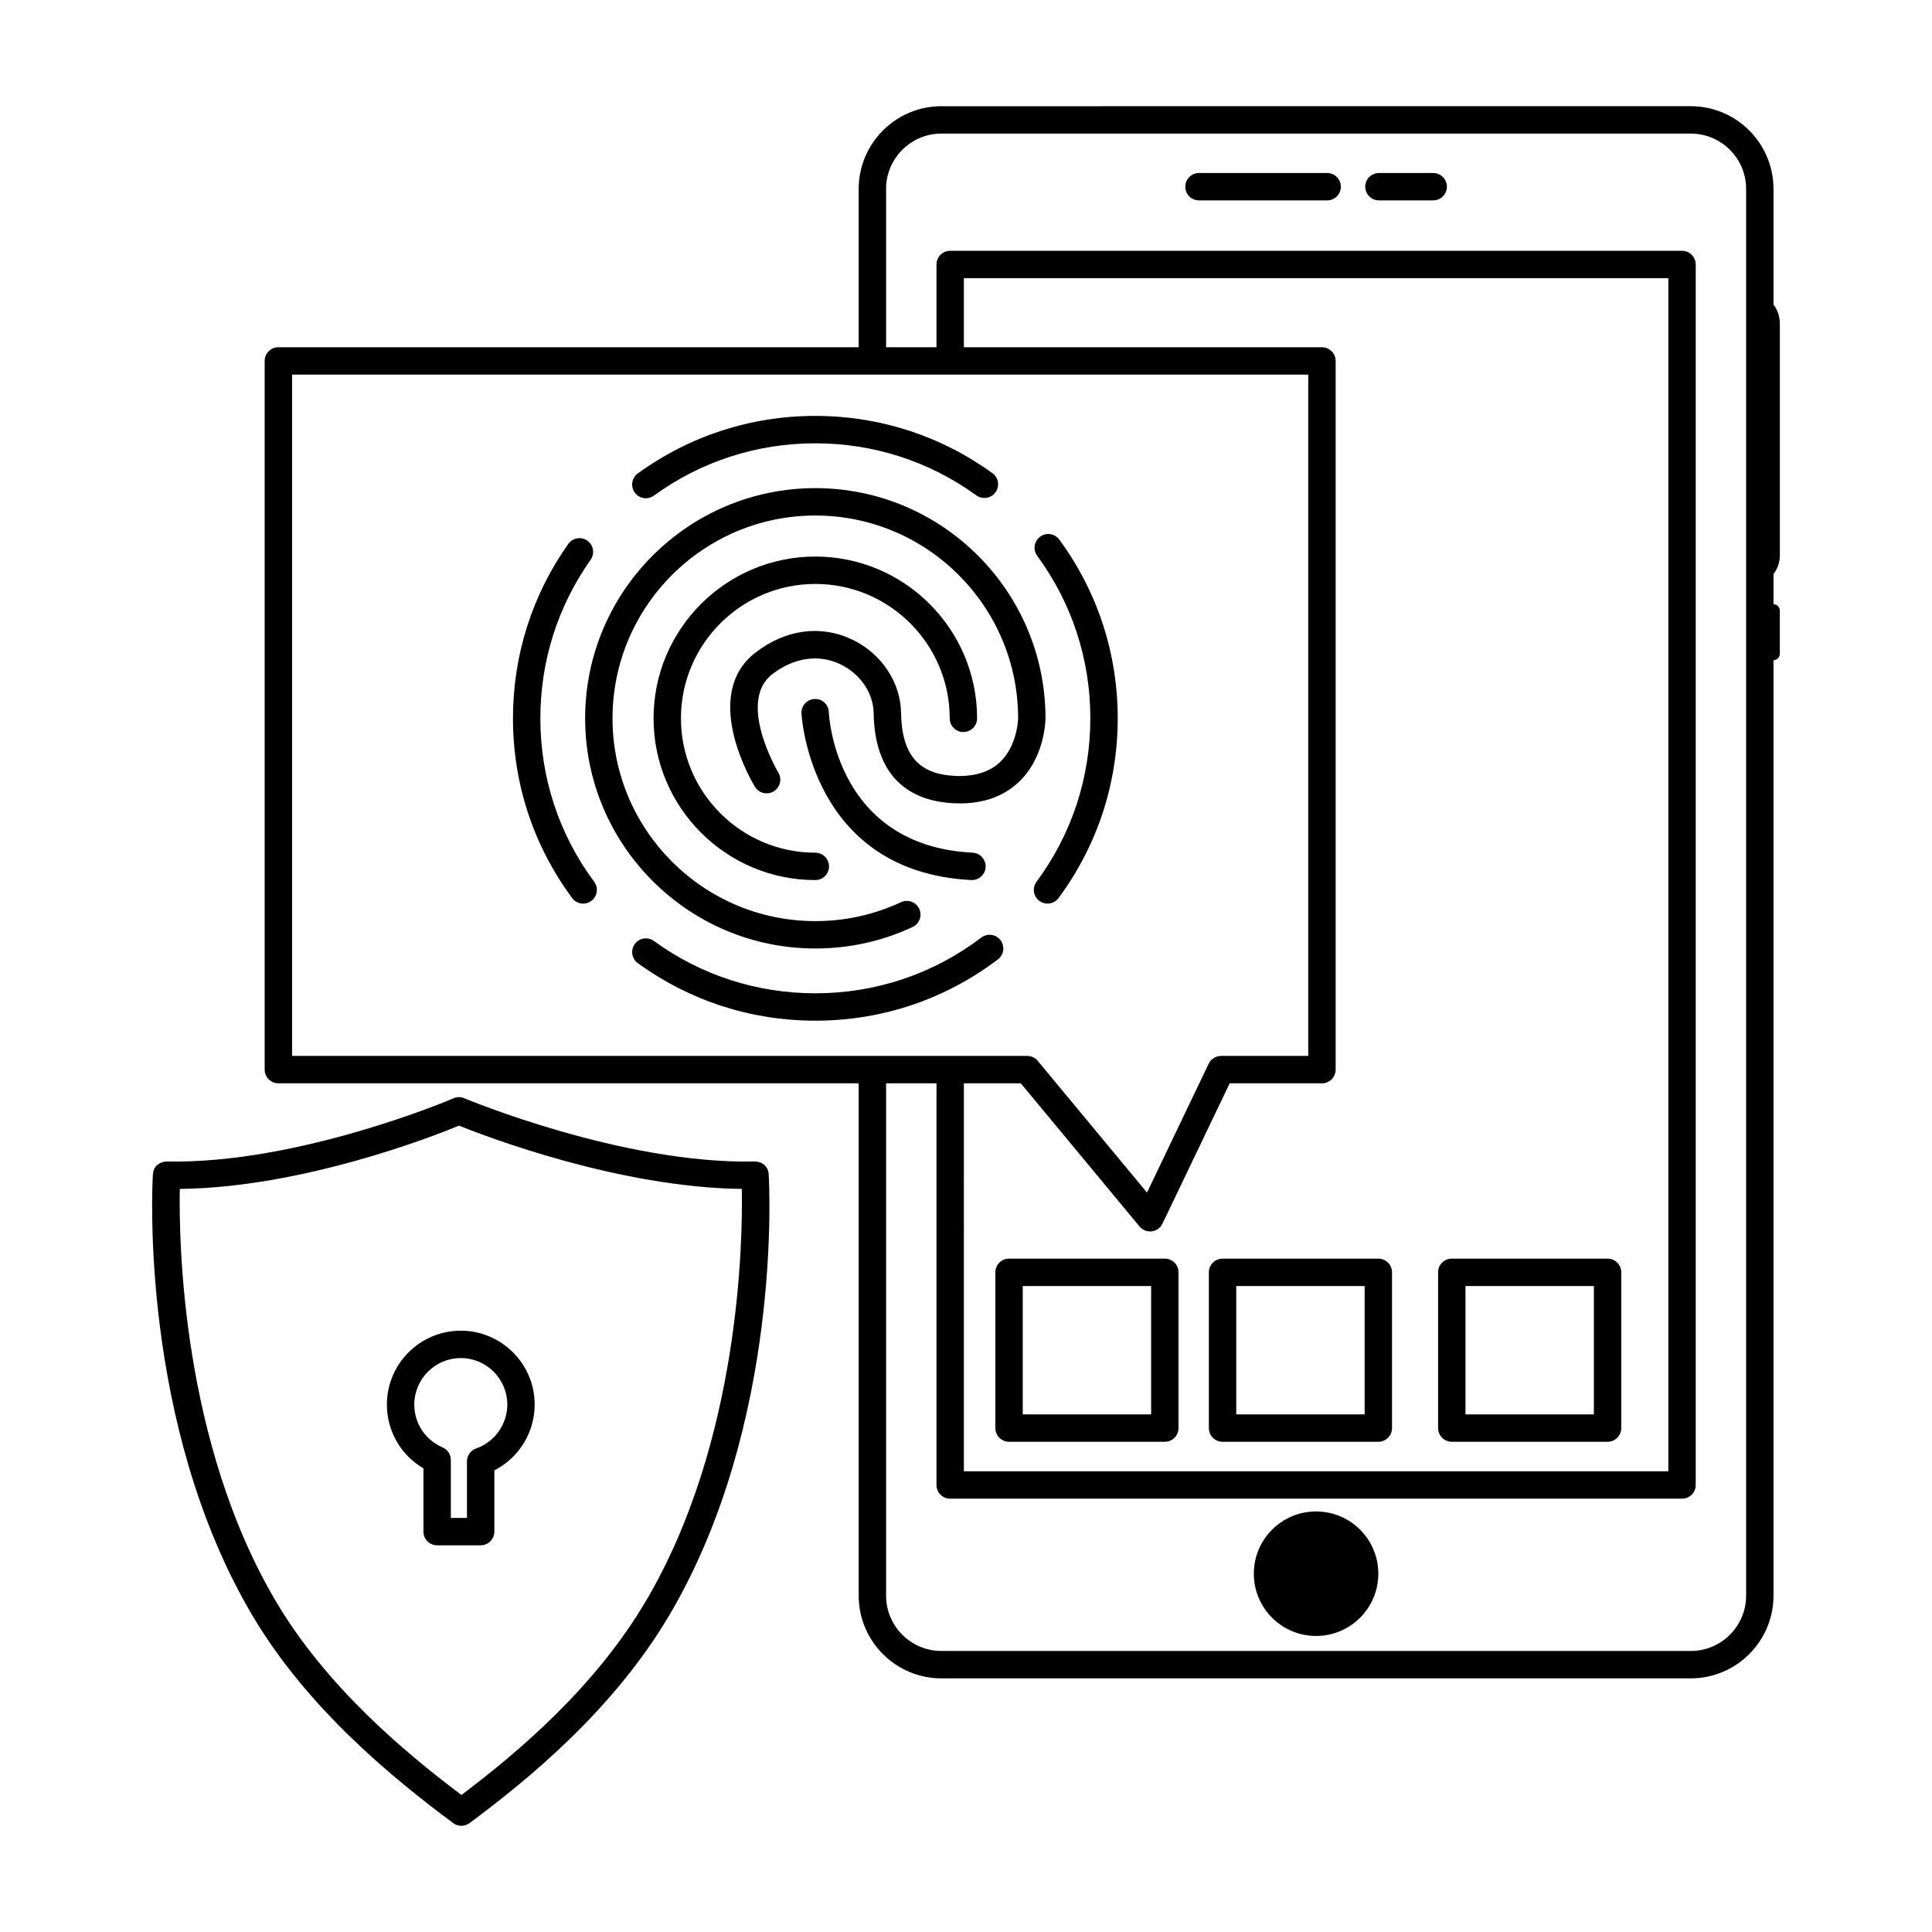 <?xml version="1.0" encoding="UTF-8"?>
<!-- Uploaded to: ICON Repo, www.svgrepo.com, Generator: ICON Repo Mixer Tools -->
<svg fill="#000000" width="800px" height="800px" version="1.1" viewBox="144 144 512 512" xmlns="http://www.w3.org/2000/svg">
 <g>
  <path d="m495.71 189.85h-33.969c-2.008 0-3.629 1.625-3.629 3.629 0 2.008 1.625 3.629 3.629 3.629h33.969c2.008 0 3.629-1.625 3.629-3.629 0-2.004-1.621-3.629-3.629-3.629z"/>
  <path d="m523.81 189.85h-14.375c-2.008 0-3.629 1.625-3.629 3.629 0 2.008 1.625 3.629 3.629 3.629h14.375c2.008 0 3.629-1.625 3.629-3.629 0-2.004-1.625-3.629-3.629-3.629z"/>
  <path d="m509.27 561.05c0 9.109-7.387 16.496-16.5 16.496-9.109 0-16.496-7.387-16.496-16.496 0-9.113 7.387-16.5 16.496-16.5 9.113 0 16.5 7.387 16.5 16.5"/>
  <path d="m452.69 477.55h-41.281c-2.008 0-3.629 1.625-3.629 3.629v41.277c0 2.008 1.625 3.629 3.629 3.629h41.281c2.008 0 3.629-1.625 3.629-3.629v-41.277c0.004-2.004-1.621-3.629-3.629-3.629zm-3.629 41.277h-34.023v-34.016h34.023z"/>
  <path d="m509.27 477.55h-41.281c-2.008 0-3.629 1.625-3.629 3.629v41.277c0 2.008 1.625 3.629 3.629 3.629h41.281c2.008 0 3.629-1.625 3.629-3.629v-41.277c0-2.004-1.625-3.629-3.629-3.629zm-3.629 41.277h-34.023v-34.016h34.023z"/>
  <path d="m570.02 477.55h-41.281c-2.008 0-3.629 1.625-3.629 3.629v41.277c0 2.008 1.625 3.629 3.629 3.629h41.281c2.008 0 3.629-1.625 3.629-3.629v-41.277c0-2.004-1.625-3.629-3.629-3.629zm-3.629 41.277h-34.023v-34.016h34.023z"/>
  <path d="m344.03 451.81c-35.062 0.75-76.566-16.586-76.988-16.766-0.914-0.391-1.941-0.375-2.844 0.016-0.406 0.176-40.934 17.457-75.992 16.75-2.207 0.105-3.574 1.469-3.691 3.41-0.164 2.68-3.594 66.184 26.324 116.81 14.641 24.789 37.414 43.324 53.273 55.113 0.641 0.477 1.402 0.715 2.164 0.715 0.762 0 1.523-0.242 2.164-0.715 15.613-11.617 38.09-29.961 52.945-55.113 29.918-50.625 26.488-114.13 26.328-116.81-0.105-1.938-1.504-3.359-3.684-3.41zm-28.887 116.53c-13.523 22.887-33.898 40.062-48.859 51.348-15.203-11.453-35.859-28.785-49.188-51.348-24.926-42.184-25.707-95.387-25.445-109.26 32.285-0.375 66.566-13.711 74-16.766 7.539 3.027 42.574 16.387 74.938 16.766 0.258 13.875-0.52 67.078-25.445 109.26z"/>
  <path d="m266.11 496.65c-10.797 0-19.582 8.781-19.582 19.586 0 7.019 3.731 13.418 9.691 16.898v16.766c0 2.008 1.625 3.629 3.629 3.629h11.531c2.008 0 3.629-1.625 3.629-3.629v-16.23c6.484-3.316 10.684-10.031 10.684-17.43 0.004-10.809-8.785-19.59-19.582-19.59zm4.066 31.211c-1.453 0.512-2.426 1.887-2.426 3.422v14.984h-4.273v-15.359c0-1.453-0.863-2.766-2.203-3.34-4.551-1.941-7.488-6.394-7.488-11.336 0-6.797 5.527-12.328 12.324-12.328s12.328 5.527 12.328 12.328c0 5.211-3.324 9.891-8.262 11.629z"/>
  <path d="m615.68 291.12v-61.262c0-2.035-0.656-3.836-1.684-5.129v-30.664c0-12.086-9.84-21.922-21.926-21.922l-198.59 0.004c-12.086 0-21.922 9.836-21.922 21.922v41.957l-153.79-0.004c-2.008 0-3.629 1.625-3.629 3.629v187.81c0 2.008 1.625 3.629 3.629 3.629h153.79v135.77c0 12.086 9.836 21.926 21.922 21.926h198.59c12.086 0 21.926-9.84 21.926-21.926v-247.87c0.934-0.082 1.684-0.809 1.676-1.758v-11.391c0-0.949-0.75-1.676-1.676-1.758v-7.977c1.012-1.258 1.684-2.977 1.684-4.984zm-394.27-47.84h269.29v180.55h-23.113c-1.395 0-2.672 0.801-3.273 2.062l-16.348 34.152-28.949-34.902c-0.688-0.828-1.715-1.312-2.793-1.312h-194.82zm178.03 187.81h15.082l31.48 37.949c0.695 0.836 1.723 1.312 2.793 1.312 0.148 0 0.297-0.008 0.445-0.027 1.227-0.148 2.289-0.914 2.828-2.035l17.812-37.199h24.453c2.008 0 3.629-1.625 3.629-3.629v-187.81c0-2.008-1.625-3.629-3.629-3.629h-94.895v-18.293h186.69v316.18l-186.69 0.004zm207.3 135.77c0 8.086-6.578 14.664-14.664 14.664h-198.59c-8.086 0-14.664-6.578-14.664-14.664v-135.77h13.355v106.45c0 2.008 1.625 3.629 3.629 3.629h193.95c2.008 0 3.629-1.625 3.629-3.629v-323.44c0-2.008-1.625-3.629-3.629-3.629h-193.95c-2.008 0-3.629 1.625-3.629 3.629v21.922h-13.355v-41.957c0-8.086 6.578-14.664 14.664-14.664h198.59c8.086 0 14.664 6.578 14.664 14.664z"/>
  <path d="m360.07 273.36c-33.637 0-61.004 27.363-61.004 61 0 33.633 27.363 61 61.004 61 9.012 0 17.684-1.918 25.777-5.695 1.82-0.852 2.602-3.008 1.754-4.824-0.844-1.816-3.008-2.602-4.824-1.754-7.125 3.328-14.766 5.016-22.707 5.016-29.633 0-53.746-24.105-53.746-53.742 0-29.633 24.109-53.742 53.746-53.742 29.633 0 53.742 24.105 53.742 53.73 0 0.07-0.148 7.246-4.828 11.652-2.848 2.688-6.984 3.883-12.172 3.609-9.52-0.539-13.848-5.719-14.031-16.805-0.137-8.02-5.199-15.59-12.895-19.293-8.309-3.988-17.656-2.758-25.648 3.406-14.723 11.336-0.785 34.602-0.18 35.586 1.043 1.715 3.289 2.25 4.988 1.207 1.711-1.043 2.254-3.273 1.207-4.988-0.113-0.188-11.055-18.766-1.586-26.059 5.738-4.426 12.328-5.379 18.07-2.613 5.246 2.523 8.691 7.578 8.781 12.875 0.316 18.82 11.531 23.395 20.883 23.922 7.289 0.441 13.203-1.465 17.555-5.57 7.004-6.598 7.109-16.496 7.109-16.926 0-33.625-27.363-60.992-60.996-60.992z"/>
  <path d="m360.07 298.75c19.637 0 35.609 15.977 35.609 35.613 0 2.008 1.625 3.629 3.629 3.629 2.008 0 3.629-1.625 3.629-3.629 0-23.641-19.23-42.871-42.867-42.871-23.641 0-42.871 19.23-42.871 42.871 0 23.637 19.23 42.867 42.871 42.867 2.008 0 3.629-1.625 3.629-3.629 0-2.008-1.625-3.629-3.629-3.629-19.637 0-35.613-15.973-35.613-35.609s15.977-35.613 35.613-35.613z"/>
  <path d="m315.16 276.04c0.738 0 1.484-0.227 2.129-0.695 12.484-9.07 27.281-13.863 42.773-13.863 15.453 0 30.211 4.769 42.688 13.801 1.617 1.168 3.887 0.812 5.066-0.816 1.176-1.625 0.816-3.891-0.812-5.07-13.715-9.926-29.949-15.176-46.938-15.176-17.039 0-33.305 5.273-47.043 15.254-1.621 1.176-1.98 3.445-0.801 5.07 0.707 0.977 1.812 1.496 2.938 1.496z"/>
  <path d="m287.2 334.36c0-15.16 4.606-29.688 13.32-42.016 1.16-1.637 0.77-3.902-0.867-5.059-1.629-1.16-3.902-0.762-5.059 0.867-9.586 13.559-14.652 29.535-14.652 46.207 0 17.312 5.426 33.781 15.688 47.637 0.711 0.961 1.809 1.469 2.922 1.469 0.75 0 1.508-0.23 2.156-0.711 1.609-1.195 1.945-3.465 0.754-5.078-9.332-12.59-14.262-27.566-14.262-43.316z"/>
  <path d="m409.15 393.16c-1.219-1.594-3.5-1.906-5.086-0.699-12.738 9.664-27.953 14.773-43.996 14.773-15.492 0-30.285-4.797-42.773-13.863-1.633-1.184-3.894-0.824-5.07 0.805-1.176 1.625-0.816 3.891 0.805 5.07 13.742 9.973 30.008 15.246 47.043 15.246 17.645 0 34.375-5.621 48.383-16.246 1.598-1.215 1.906-3.488 0.695-5.086z"/>
  <path d="m432.95 334.36c0 15.73-4.934 30.715-14.262 43.316-1.191 1.609-0.852 3.887 0.758 5.074 0.652 0.48 1.41 0.711 2.16 0.711 1.105 0 2.203-0.508 2.922-1.473 10.258-13.863 15.68-30.336 15.68-47.633 0-17.172-5.352-33.547-15.48-47.355-1.207-1.625-3.481-1.961-5.074-0.781-1.617 1.188-1.965 3.457-0.781 5.074 9.207 12.559 14.078 27.453 14.078 43.066z"/>
  <path d="m401.39 377.22c0.062 0.004 0.125 0.004 0.188 0.004 1.922 0 3.523-1.508 3.621-3.445 0.098-2.004-1.441-3.707-3.441-3.809-36.074-1.82-38.047-35.812-38.113-37.262-0.09-2-1.762-3.594-3.785-3.461-2 0.09-3.551 1.773-3.465 3.773 0.016 0.418 2.242 42.043 44.996 44.199z"/>
 </g>
</svg>